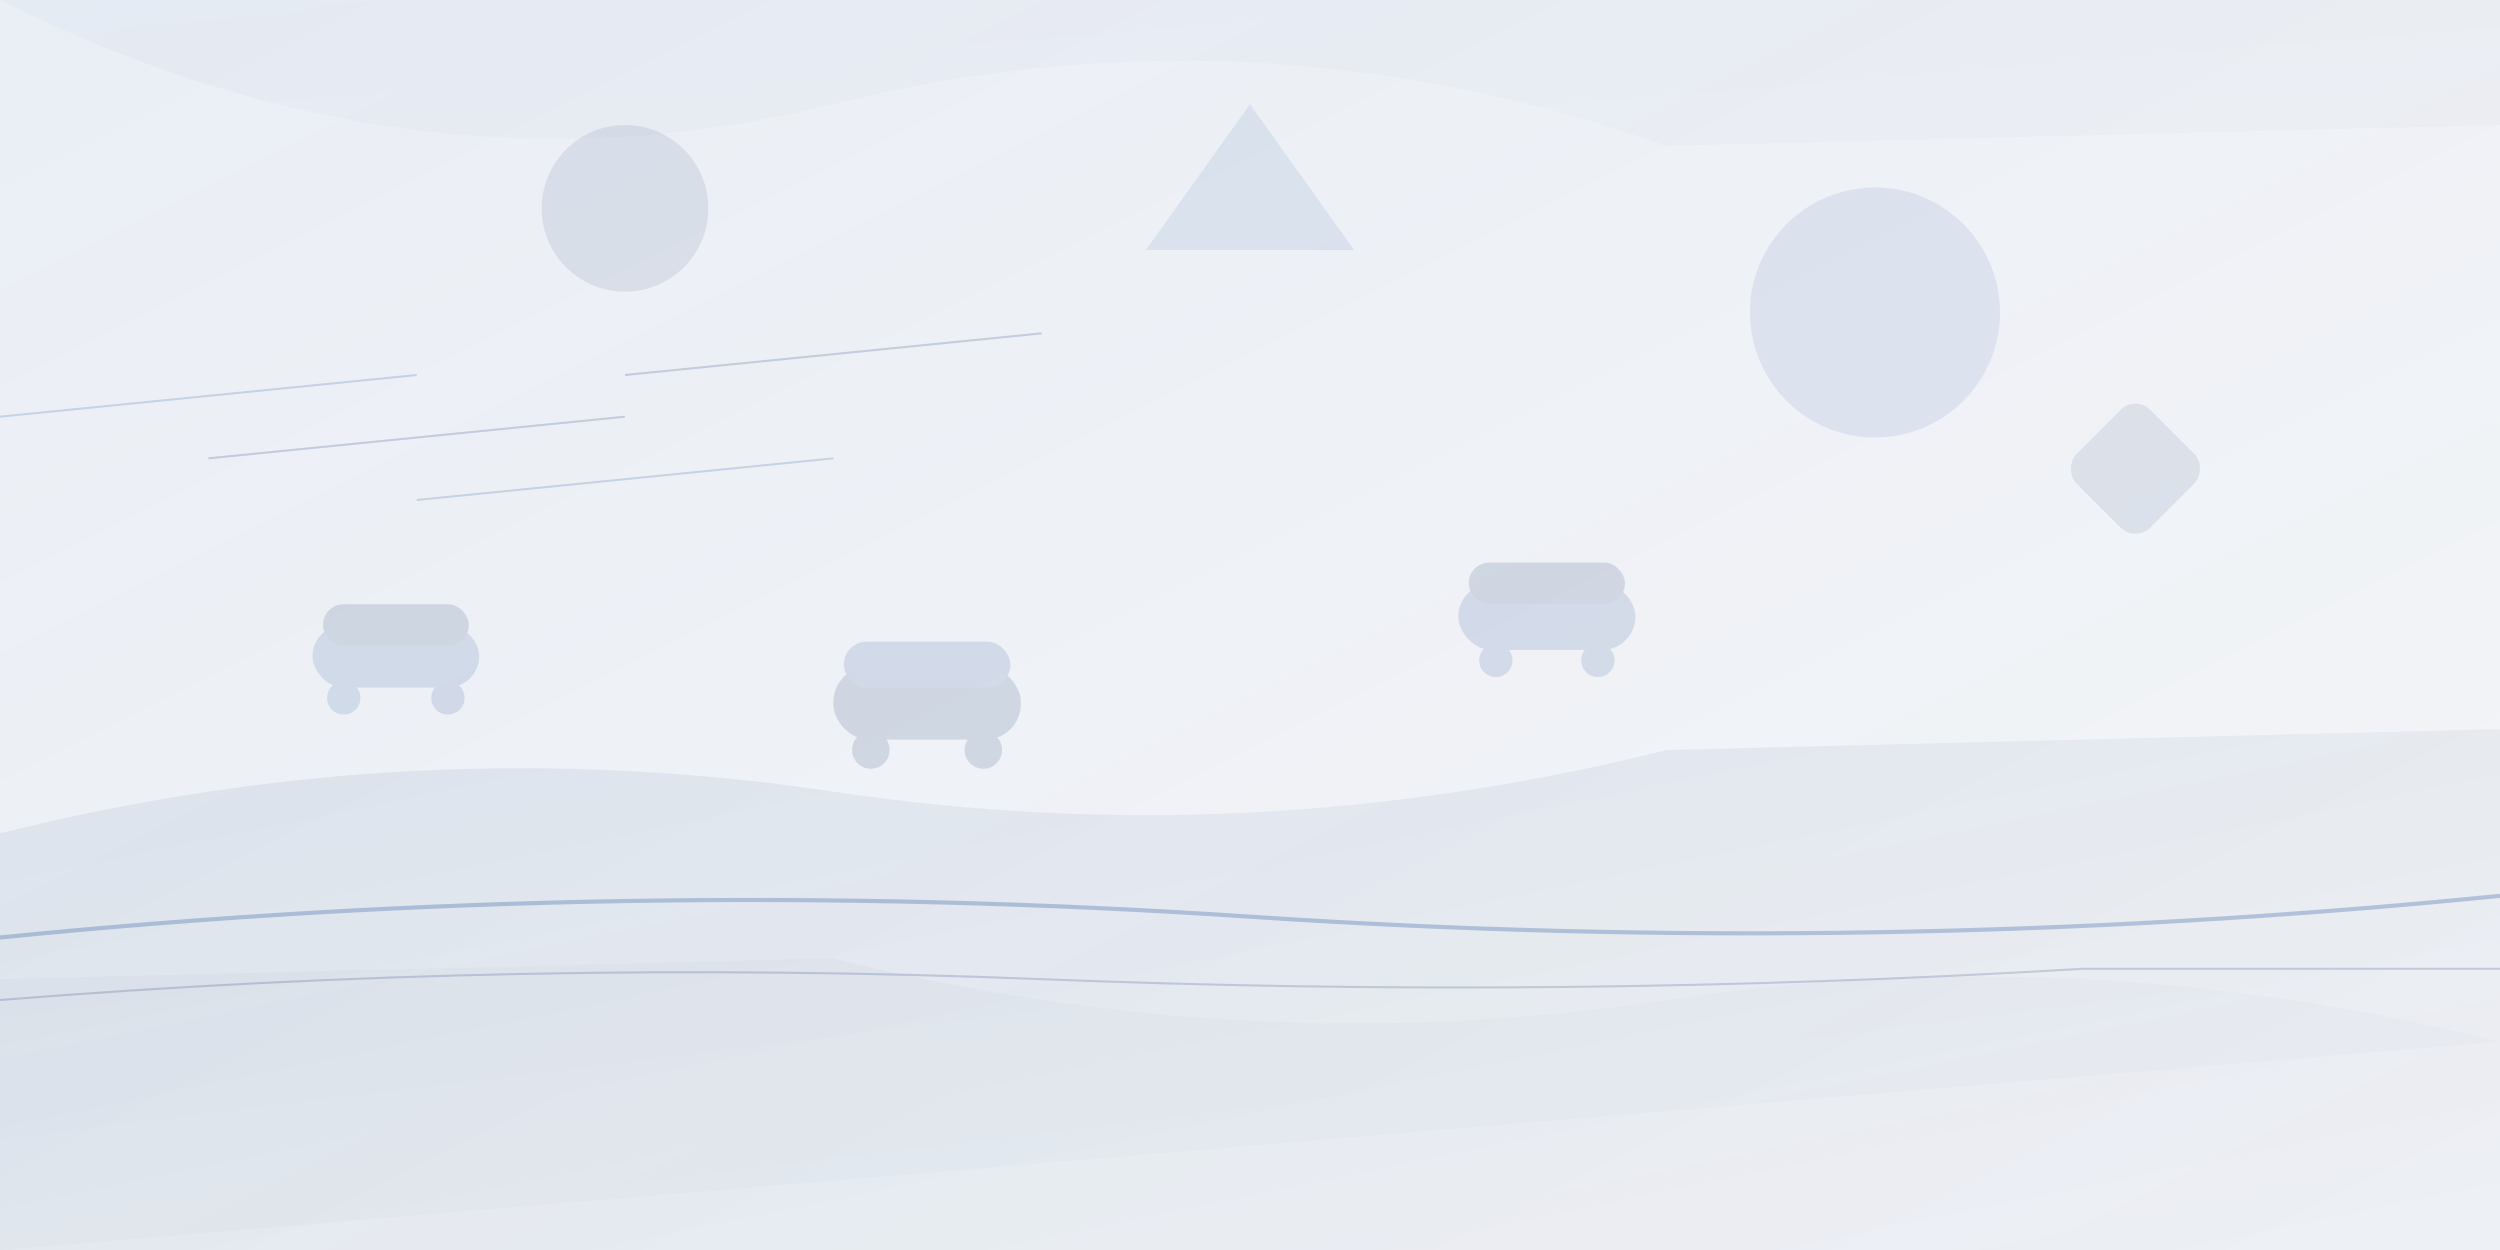<svg viewBox="0 0 1200 600" xmlns="http://www.w3.org/2000/svg">
  <defs>
    <linearGradient id="grad1" x1="0%" y1="0%" x2="100%" y2="100%">
      <stop offset="0%" style="stop-color:#2c5aa0;stop-opacity:0.1" />
      <stop offset="100%" style="stop-color:#1e3d6f;stop-opacity:0.05" />
    </linearGradient>
    <linearGradient id="grad2" x1="0%" y1="0%" x2="100%" y2="100%">
      <stop offset="0%" style="stop-color:#1e3d6f;stop-opacity:0.08" />
      <stop offset="100%" style="stop-color:#2c5aa0;stop-opacity:0.03" />
    </linearGradient>
  </defs>
  
  <!-- Background geometric shapes -->
  <rect width="1200" height="600" fill="url(#grad1)"/>
  
  <!-- Abstract car silhouettes and road elements -->
  <path d="M0,400 Q200,350 400,380 T800,360 L1200,350 L1200,600 L0,600 Z" fill="url(#grad2)"/>
  
  <!-- Road lines -->
  <path d="M0,450 Q300,420 600,440 T1200,430" stroke="#2c5aa0" stroke-width="2" fill="none" opacity="0.3"/>
  <path d="M0,480 Q250,460 500,470 T1000,465 L1200,465" stroke="#1e3d6f" stroke-width="1" fill="none" opacity="0.2"/>
  
  <!-- Abstract car shapes -->
  <g opacity="0.15">
    <!-- Car 1 -->
    <rect x="150" y="300" width="80" height="30" rx="15" fill="#2c5aa0"/>
    <rect x="155" y="290" width="70" height="20" rx="10" fill="#1e3d6f"/>
    <circle cx="165" cy="335" r="8" fill="#2c5aa0"/>
    <circle cx="215" cy="335" r="8" fill="#2c5aa0"/>
    
    <!-- Car 2 -->
    <rect x="400" y="320" width="90" height="35" rx="17" fill="#1e3d6f"/>
    <rect x="405" y="308" width="80" height="22" rx="11" fill="#2c5aa0"/>
    <circle cx="418" cy="360" r="9" fill="#1e3d6f"/>
    <circle cx="472" cy="360" r="9" fill="#1e3d6f"/>
    
    <!-- Car 3 -->
    <rect x="700" y="280" width="85" height="32" rx="16" fill="#2c5aa0"/>
    <rect x="705" y="270" width="75" height="20" rx="10" fill="#1e3d6f"/>
    <circle cx="718" cy="317" r="8" fill="#2c5aa0"/>
    <circle cx="767" cy="317" r="8" fill="#2c5aa0"/>
  </g>
  
  <!-- Abstract geometric elements -->
  <g opacity="0.1">
    <circle cx="900" cy="150" r="60" fill="#2c5aa0"/>
    <circle cx="300" cy="100" r="40" fill="#1e3d6f"/>
    <polygon points="600,50 650,120 550,120" fill="#2c5aa0"/>
    <rect x="1000" y="200" width="50" height="50" rx="10" fill="#1e3d6f" transform="rotate(45 1025 225)"/>
  </g>
  
  <!-- Speed lines -->
  <g opacity="0.2">
    <line x1="0" y1="200" x2="200" y2="180" stroke="#2c5aa0" stroke-width="1"/>
    <line x1="100" y1="220" x2="300" y2="200" stroke="#1e3d6f" stroke-width="1"/>
    <line x1="200" y1="240" x2="400" y2="220" stroke="#2c5aa0" stroke-width="1"/>
    <line x1="300" y1="180" x2="500" y2="160" stroke="#1e3d6f" stroke-width="1"/>
  </g>
  
  <!-- Curved design elements -->
  <path d="M0,0 Q200,100 400,50 T800,70 L1200,60 L1200,0 Z" fill="url(#grad1)" opacity="0.3"/>
  <path d="M1200,500 Q1000,450 800,480 T400,460 L0,470 L0,600 Z" fill="url(#grad2)" opacity="0.4"/>
</svg>
